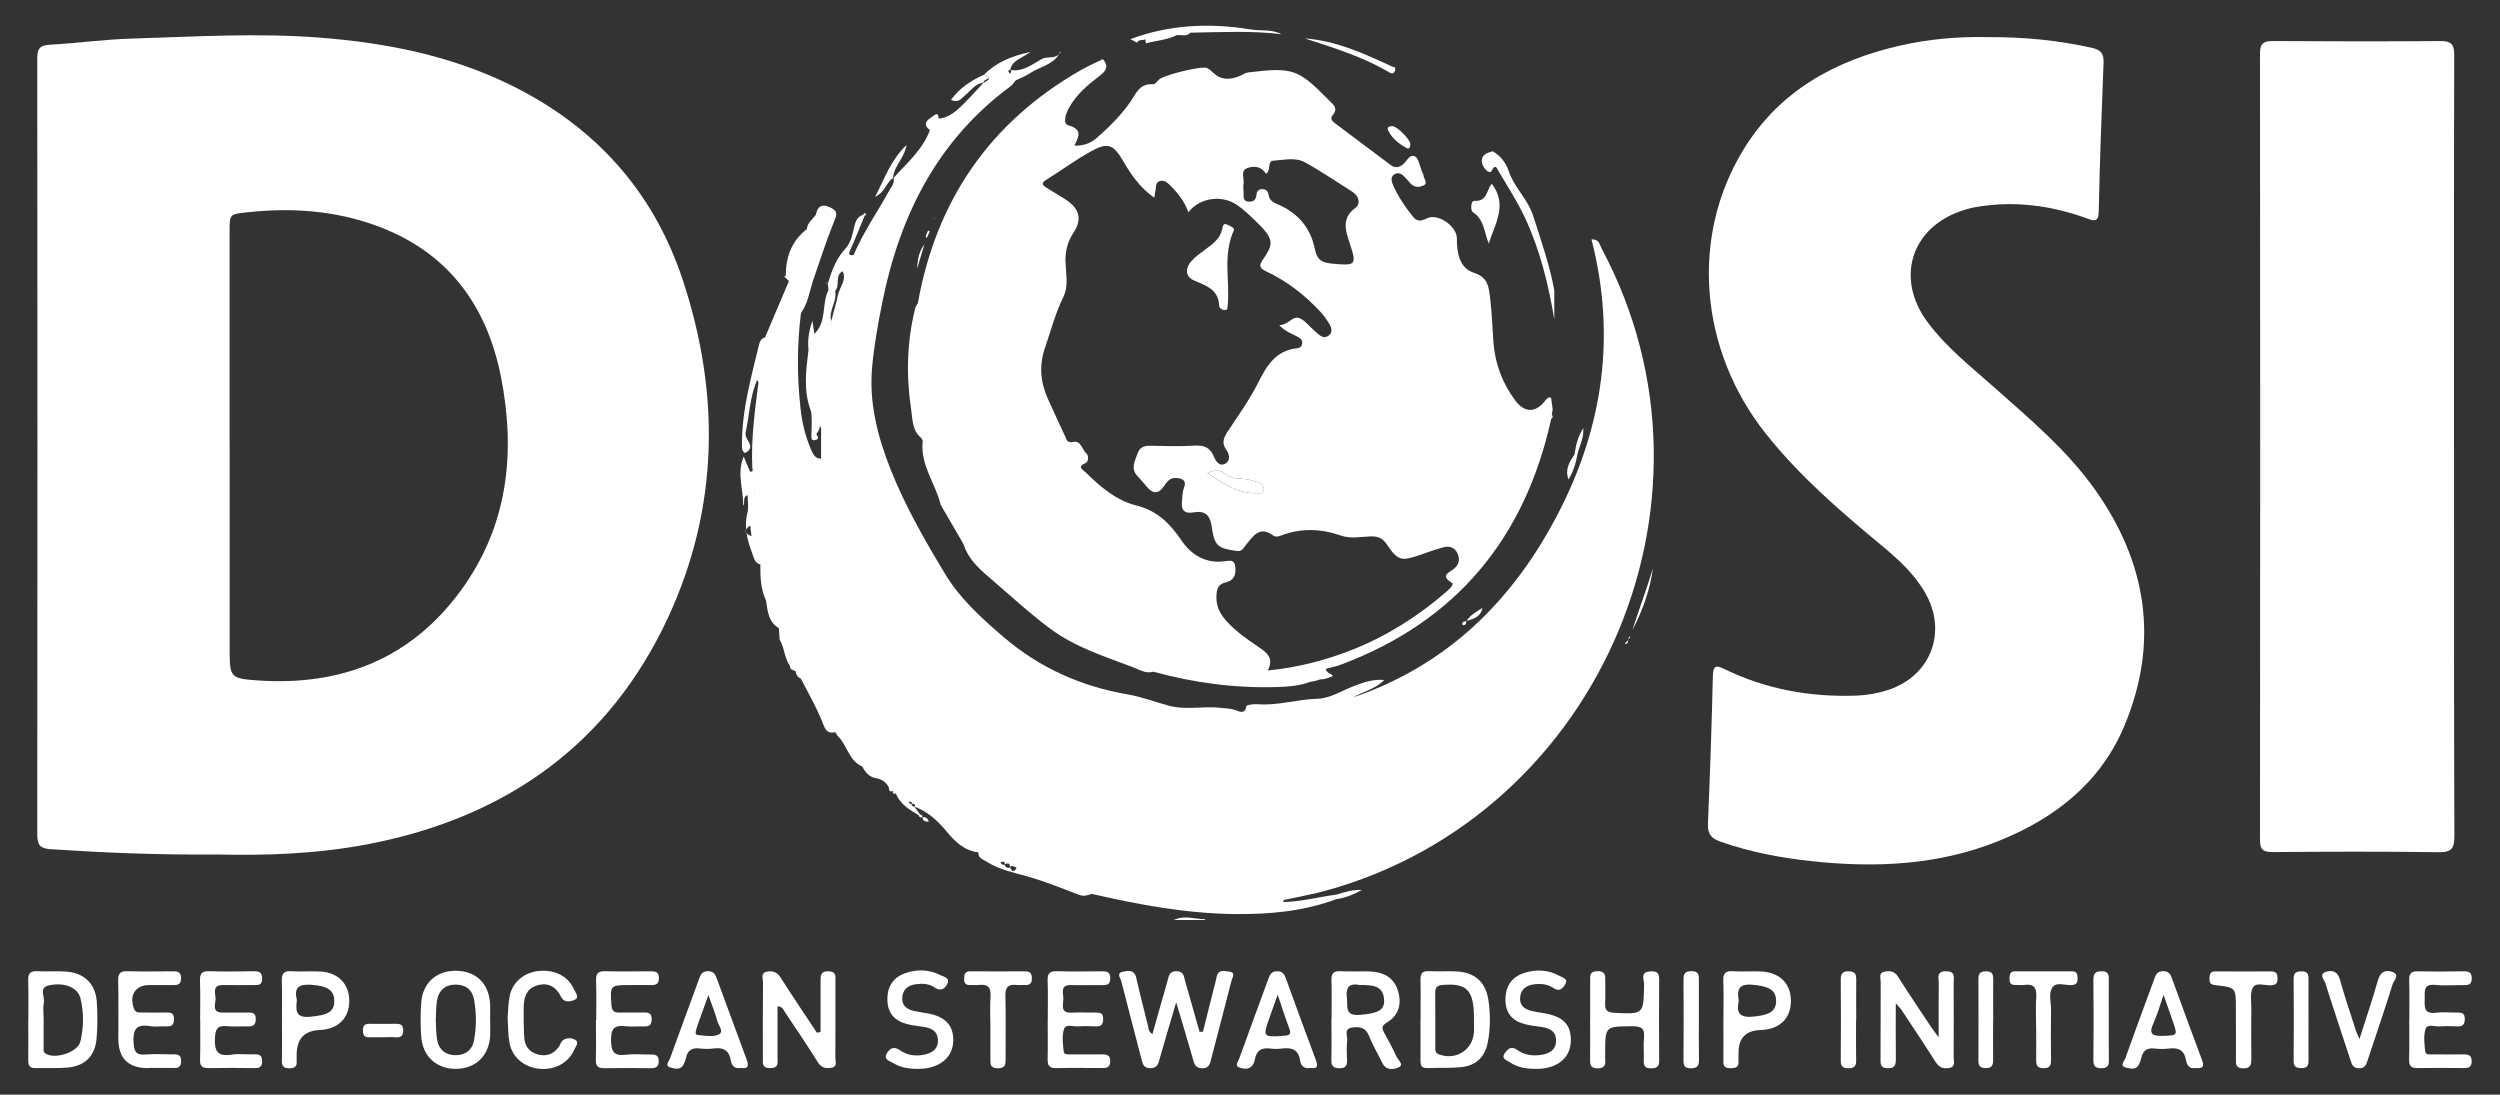 <svg xmlns="http://www.w3.org/2000/svg" id="b" width="338" height="148" viewBox="0 0 338 148"><rect x="0" y="0" width="338" height="148" fill="#333333" stroke="none"/><defs><style>.c{fill:#fff;}</style></defs><path class="c" d="M29.08,115.53c-7.8.06-15.02-.24-22.24-.72-1.39-.09-1.8-.55-1.8-1.94.03-34.99.03-69.98,0-104.97,0-1.28.31-1.77,1.66-1.85,3.7-.21,7.38-.72,11.07-.83,8.54-.26,17.08-.8,25.62-.12,8.82.7,17.39,2.39,25.41,6.28,11.5,5.57,19.5,14.36,23.5,26.44,5.11,15.43,4.89,30.92-2.01,45.74-7.98,17.13-21.91,26.95-40.37,30.54-7.08,1.38-14.24,1.59-20.85,1.42ZM31.05,60.18v27.41c0,3.99-.01,4.14,3.87,4.41,11.23.76,20.63-2.93,27.37-12.14,6.36-8.69,7.47-18.58,5.45-28.86-1.91-9.73-7.19-16.94-16.79-20.46-5.66-2.08-11.52-2.49-17.49-1.84-2.42.26-2.42.22-2.42,2.65v28.84Z"></path><path class="c" d="M268.65,5.02c5-.03,9.62.43,14.19,1.45,1.25.28,1.61.81,1.56,2.06-.27,6.68-.51,13.36-.65,20.04-.03,1.56-.67,1.29-1.65.94-4.92-1.78-9.97-2.42-15.16-1.48-.53.1-1.05.24-1.56.41-7.02,2.28-9.19,9.21-4.74,15.16,2.56,3.43,5.92,6.05,9.09,8.87,4.78,4.25,9.7,8.38,13.44,13.62,7.08,9.92,8.8,20.66,4.06,32.01-3.24,7.76-9.47,12.59-17.14,15.65-8.09,3.23-16.51,3.6-25.05,2.69-4.22-.45-8.38-1.22-12.41-2.64-1.26-.44-1.78-1.04-1.72-2.43.29-6.68.51-13.36.67-20.04.04-1.52.6-1.34,1.61-.85,5.6,2.72,11.54,3.78,17.74,3.57,1.51-.05,2.97-.31,4.39-.78,5.77-1.92,8.01-7.9,4.93-13.18-1.53-2.63-3.76-4.61-6.07-6.52-5.53-4.58-10.94-9.27-15.43-14.92-9.04-11.36-10.27-26.72-2.97-38.53,4.82-7.8,12.2-11.88,20.9-13.91,4.04-.94,8.14-1.28,11.95-1.19Z"></path><path class="c" d="M331.79,60.5c0,17.5-.02,35,.04,52.5,0,1.65-.3,2.24-2.12,2.22-7.47-.11-14.95-.08-22.43-.02-1.31,0-1.73-.3-1.73-1.68.04-35.42.04-70.84,0-106.26,0-1.37.44-1.72,1.75-1.71,7.53.05,15.07.06,22.6,0,1.49-.01,1.92.41,1.91,1.91-.05,17.68-.03,35.36-.03,53.04Z"></path><path class="c" d="M162.64,139.5c.5-2,1-3.99,1.5-5.99.12-.46.26-.92.34-1.39.19-1.11,1.04-.83,1.69-.76.95.11.44.79.33,1.23-.9,3.52-1.82,7.04-2.74,10.55-.16.61-.22,1.27-1.17,1.29-1.01.02-1.13-.62-1.33-1.34-.68-2.38-1.4-4.75-2.24-7.58-.85,2.88-1.57,5.28-2.25,7.68-.19.66-.32,1.22-1.22,1.23-.93.02-1.05-.56-1.22-1.21-.91-3.52-1.84-7.03-2.73-10.55-.1-.41-.71-1.09.2-1.28.7-.15,1.56-.34,1.82.82.48,2.15,1.04,4.28,1.57,6.42.1.39.04.85.62,1.19.68-2.41,1.33-4.78,2.02-7.13.19-.65.21-1.42,1.29-1.37.97.05.94.76,1.11,1.35.66,2.27,1.3,4.55,1.94,6.83.16,0,.32,0,.48.01Z"></path><path class="c" d="M110.94,139.54c0-2.29.01-4.59,0-6.88,0-.78,0-1.37,1.09-1.34,1.07.03.92.69.92,1.32,0,3.46.01,6.92-.01,10.38,0,.47.32,1.18-.49,1.33-.72.13-1.37.07-1.85-.7-1.46-2.32-3-4.6-4.52-6.88-.18-.27-.26-.68-.96-.72,0,2.31,0,4.6,0,6.89,0,.68.23,1.46-.97,1.47-1.17.02-1.01-.71-1.01-1.42,0-3.4-.02-6.8.02-10.2,0-.51-.37-1.27.58-1.43.77-.13,1.34.09,1.8.81,1.6,2.51,3.26,4.97,4.9,7.45.17-.03.34-.06.51-.09Z"></path><path class="c" d="M256.31,135.65c0,2.8-.02,5.12.01,7.43,0,.81-.06,1.38-1.12,1.35-1.02-.03-.95-.64-.95-1.32,0-3.46,0-6.93.02-10.39,0-.48-.3-1.18.47-1.34.7-.15,1.37-.12,1.86.65,1.47,2.32,3.01,4.6,4.53,6.89.19.29.42.57.98,1.32,0-2.77-.02-5.05.01-7.32,0-.69-.37-1.61.99-1.61,1.34,0,1.01.9,1.02,1.6.02,3.34.02,6.69,0,10.03,0,.53.32,1.29-.59,1.45-.75.13-1.35-.03-1.82-.77-1.5-2.37-3.07-4.7-4.61-7.04-.12-.19-.29-.35-.78-.92Z"></path><path class="c" d="M180.03,137.74c0-1.73.04-3.46-.02-5.18-.03-.91.25-1.3,1.21-1.25,1.31.07,2.62-.01,3.93.03,1.82.06,3.27.74,3.85,2.6.55,1.79.13,3.34-1.53,4.33-.76.45-.61.85-.3,1.42.57,1.05,1.16,2.08,1.64,3.17.2.45,1.08,1.09.26,1.46-.63.28-1.66.45-2.17-.59-.6-1.23-1.31-2.41-1.81-3.68-.46-1.17-1.3-1.27-2.3-1.12-1.15.17-.59,1.11-.65,1.71-.1.88-.05,1.78-.02,2.68.03.72-.16,1.1-.98,1.11-.85,0-1.16-.29-1.14-1.15.05-1.84.01-3.69.01-5.54ZM183.8,133.17c-1.02-.22-1.92-.02-1.7,1.7.15,1.17-.39,2.52,1.77,2.34,2.39-.2,3.37-.61,3.26-2.08-.14-1.92-1.58-1.96-3.33-1.96Z"></path><path class="c" d="M214.99,137.76c0-1.73,0-3.46,0-5.18,0-.68-.07-1.26.96-1.28,1.11-.02,1.1.58,1.08,1.35-.02,1.01.04,2.03-.02,3.04-.05.95.36,1.19,1.26,1.24,3.96.2,3.94.23,4.01-3.84.01-.62-.57-1.67.8-1.75.75-.05,1.25.06,1.24,1.02-.03,3.69-.03,7.39,0,11.08,0,.82-.37.99-1.1,1-.83.02-1.01-.38-.98-1.1.04-1.01-.08-2.03.03-3.04.14-1.31-.43-1.56-1.62-1.55-3.63.03-3.63-.02-3.63,3.63,0,.3-.03.6,0,.89.09.82-.19,1.19-1.08,1.17-.84-.02-.97-.42-.96-1.12.03-1.85,0-3.69,0-5.54Z"></path><path class="c" d="M3.83,137.92c0-1.79.04-3.58-.02-5.37-.03-.92.27-1.29,1.22-1.24,1.31.07,2.63-.05,3.94.05,2.45.19,3.96,1.67,4.12,4.13.11,1.66.11,3.34-.04,5-.2,2.25-1.57,3.61-3.8,3.83-1.48.15-2.98.05-4.47.09-.83.02-.97-.43-.96-1.13.03-1.79,0-3.58,0-5.37ZM5.9,137.84c0,1.19-.01,2.38,0,3.58,0,.38-.14.82.37,1.09,1.34.7,4.25-.28,4.59-1.68.47-1.93.49-3.92.02-5.85-.35-1.47-2.13-2.19-4.19-1.78-1.53.3-.6,1.54-.76,2.33-.15.74-.03,1.54-.03,2.32Z"></path><path class="c" d="M192.06,137.91c0-1.79.03-3.57-.01-5.36-.02-.88.19-1.31,1.18-1.25,1.25.08,2.51-.03,3.75.04,2.49.15,3.92,1.49,4.27,3.98.26,1.84.25,3.69-.08,5.51-.37,2.01-1.53,3.22-3.56,3.44-1.53.17-3.09.07-4.64.13-.89.04-.92-.49-.92-1.14.02-1.79,0-3.57,0-5.36ZM199.28,137.86c.03-3.96-.9-4.97-4.2-4.7-.76.06-1.05.3-1.04,1.06.03,2.45,0,4.9.01,7.35,0,.41-.04.79.51.99,2.22.82,4.5-.56,4.71-2.91.05-.59,0-1.19,0-1.79Z"></path><path class="c" d="M80.61,137.9c0-1.79.04-3.58-.02-5.37-.03-.95.32-1.25,1.24-1.22,2.03.05,4.06.02,6.09.01.65,0,1.16.03,1.17.91,0,.86-.44.97-1.13.95-.95-.03-1.91,0-2.87,0-2.61,0-2.62.06-2.42,2.71.06.79.35,1.03,1.08,1.01,1.13-.03,2.27.02,3.4-.01.67-.02.96.22.95.93-.01.69-.26.97-.95.95-.83-.03-1.68.08-2.51-.02-1.5-.19-2.06.23-2.03,1.9.03,1.58.42,2.14,2,1.95,1.12-.13,2.27-.02,3.4-.03.6,0,1.03.08,1.05.85.02.82-.38,1.01-1.1,1-2.09-.02-4.18-.03-6.27,0-.86.02-1.15-.3-1.13-1.15.05-1.79.01-3.58.01-5.37Z"></path><path class="c" d="M20,144.41q-4,0-4-3.98c0-2.62.03-5.25-.02-7.87-.02-.91.25-1.28,1.21-1.25,2.03.06,4.06.02,6.09.01.63,0,1.17-.01,1.2.89.03,1.02-.59.98-1.28.97-1.01-.01-2.03,0-3.04,0-1.87,0-2.75,1.43-2.03,3.23.21.53.62.48,1.02.48,1.13.01,2.27.03,3.4,0,.65-.01.99.17.97.9-.01.66-.21,1-.92.97-.77-.03-1.57.1-2.32-.03-1.87-.31-2.33.47-2.22,2.23.08,1.2.3,1.72,1.6,1.61,1.3-.11,2.62-.01,3.94-.02.58,0,.88.2.89.83,0,.64-.16,1.03-.89,1.01-1.19-.02-2.39,0-3.58,0Z"></path><path class="c" d="M141.66,137.92c0-1.79.04-3.58-.02-5.37-.03-.93.28-1.26,1.23-1.24,2.03.06,4.06.03,6.09.01.67,0,1.15.06,1.15.94,0,.88-.48.94-1.15.93-1.37-.02-2.75.03-4.12-.01-1.6-.05-1.06,1.12-1.07,1.88-.02.78-.46,1.93,1.11,1.85,1.07-.05,2.15,0,3.22-.01.58,0,1.05.01,1.05.82,0,.77-.25,1.09-1.03,1.05-.77-.04-1.56-.06-2.33,0-.67.06-1.7-.41-1.94.37-.29.92-.15,2.01-.04,3.01.05.5.66.4,1.06.4,1.37,0,2.75.02,4.12,0,.7-.01,1.13.14,1.11.98-.02.76-.44.87-1.04.87-2.09,0-4.18-.04-6.27.01-1.03.03-1.17-.48-1.15-1.32.04-1.73.01-3.46.01-5.19Z"></path><path class="c" d="M325.74,137.91c0-1.79.04-3.58-.02-5.37-.03-.95.31-1.25,1.24-1.22,2.03.05,4.06.03,6.09,0,.69,0,1.13.1,1.13.96,0,.89-.51.92-1.17.91-1.25-.02-2.52.1-3.76-.03-1.7-.17-1.4.93-1.43,1.92-.04,1.09-.08,2.05,1.51,1.84.94-.12,1.91-.01,2.86-.02.58,0,1.04.02,1.05.83,0,.77-.27,1.08-1.04,1.04-.77-.04-1.56-.06-2.33,0-.67.06-1.7-.41-1.94.36-.29.92-.15,2.01-.04,3.02.05.52.66.4,1.06.4,1.37.01,2.75.03,4.12,0,.72-.01,1.13.16,1.1.99-.02.76-.44.86-1.05.86-2.09-.01-4.18-.03-6.27,0-.85.02-1.16-.28-1.14-1.14.05-1.79.02-3.58.02-5.37Z"></path><path class="c" d="M27.06,137.92c0-1.79.04-3.58-.02-5.37-.03-.93.27-1.26,1.22-1.24,2.03.06,4.06.04,6.09,0,.73-.01,1.08.17,1.09.98.02.92-.52.9-1.16.89-1.37-.01-2.75.03-4.12,0-1.45-.04-1.07,1.03-1.02,1.75.06.73-.64,1.97.97,1.97,1.14,0,2.27,0,3.41,0,.57,0,1.05.01,1.06.82,0,.77-.26,1.08-1.04,1.05-.95-.04-1.92.07-2.87-.03-1.27-.13-1.54.36-1.61,1.59-.09,1.74.32,2.55,2.22,2.26,1.05-.16,2.15,0,3.22-.04.71-.02.94.27.94.95,0,.71-.31.92-.98.91-2.09-.03-4.18-.04-6.27,0-.84.02-1.17-.26-1.14-1.13.05-1.79.02-3.58.02-5.37Z"></path><path class="c" d="M66.27,137.88c0,.71.03,1.43,0,2.14-.15,2.71-1.93,4.44-4.57,4.49-2.62.04-4.55-1.65-4.75-4.33-.11-1.54-.12-3.1,0-4.64.21-2.7,2.09-4.33,4.76-4.29,2.67.04,4.4,1.73,4.55,4.48.04.71,0,1.43,0,2.14ZM58.92,137.91c.05.89.02,1.8.18,2.68.24,1.36,1.18,2.09,2.54,2.07,1.25-.02,2.19-.65,2.44-1.96.35-1.83.34-3.68.02-5.52-.24-1.38-1.15-2.07-2.52-2.06-1.38,0-2.26.77-2.49,2.12-.15.88-.12,1.78-.17,2.68Z"></path><path class="c" d="M296.87,144.4c-.85.16-1.21-.37-1.33-1.08-.22-1.35-1.04-1.71-2.29-1.56-.65.08-1.32.08-1.97,0-1.03-.13-1.57.32-1.78,1.28-.06.29-.17.57-.3.84-.38.82-1.15.6-1.73.47-.96-.22-.26-.89-.13-1.26,1.26-3.54,2.57-7.07,3.87-10.6.23-.62.38-1.22,1.29-1.19.81.02.98.53,1.19,1.09,1.33,3.64,2.65,7.29,4.02,10.92.37.97.03,1.18-.86,1.08ZM292.51,134.51c-.56,1.61-.87,2.76-1.36,3.82-.71,1.52-.1,1.77,1.3,1.72,1.97-.08,1.97-.02,1.32-1.95-.36-1.05-.73-2.1-1.25-3.59Z"></path><path class="c" d="M100.16,144.39c-.82.14-1.24-.29-1.36-1.04-.21-1.32-.99-1.77-2.27-1.6-.65.09-1.32.07-1.97,0-1-.11-1.6.23-1.8,1.25-.06.29-.18.57-.3.84-.42.92-1.27.65-1.87.47-.73-.22-.15-.82-.01-1.19,1.29-3.59,2.62-7.17,3.93-10.75.21-.59.41-1.06,1.2-1.07.8,0,1,.46,1.22,1.05,1.33,3.64,2.67,7.28,4.02,10.91.3.81.24,1.29-.79,1.13ZM95.77,134.53c-.52,1.45-.9,2.5-1.27,3.55-.12.33-.25.67-.34,1.01-.09.32-.3.81.21.85.94.08,2.02.29,2.79-.07.78-.36-.03-1.24-.19-1.86-.26-1.03-.68-2.01-1.2-3.48Z"></path><path class="c" d="M177.17,144.38c-.88.18-1.29-.3-1.4-1.02-.22-1.48-1.15-1.76-2.44-1.6-.53.07-1.08.07-1.61,0-1.13-.14-1.83.24-2.05,1.4-.05.29-.14.6-.31.83-.47.69-1.24.52-1.79.34-.69-.22-.16-.82-.03-1.2,1.29-3.59,2.62-7.17,3.93-10.75.21-.57.4-1.07,1.2-1.07.78,0,1,.45,1.21,1.05,1.32,3.64,2.65,7.29,4.01,10.91.32.85.26,1.28-.74,1.11ZM172.74,134.48c-.49,1.39-.81,2.29-1.13,3.18-.89,2.54-.84,2.58,1.93,2.38.77-.05,1.1-.18.76-1.04-.51-1.31-.93-2.67-1.56-4.52Z"></path><path class="c" d="M207.56,144.5c-1.22.02-2.39-.19-3.41-.87-.42-.28-1.28-.49-.66-1.3.41-.53.84-.96,1.63-.39.95.7,2.09.86,3.25.68,1.08-.17,1.99-.64,2.01-1.89.02-1.27-.84-1.73-1.96-1.88-.71-.1-1.42-.19-2.12-.35-1.7-.4-2.72-1.39-2.76-3.23-.04-1.84.77-3.14,2.48-3.71,1.65-.54,3.3-.47,4.84.39.39.22,1.2.38.77,1.1-.31.53-.76,1.11-1.59.54-.82-.56-1.79-.64-2.76-.49-.99.15-1.66.71-1.76,1.73-.1,1.09.58,1.63,1.55,1.85.52.12,1.05.21,1.58.29,2.72.43,3.82,1.57,3.72,3.87-.09,2.09-1.62,3.46-4.1,3.66-.24.02-.48,0-.72,0Z"></path><path class="c" d="M124.39,144.51c-1.51.03-2.63-.17-3.61-.78-.45-.28-1.43-.45-.84-1.38.43-.67.95-.91,1.76-.34,1.01.71,2.22.83,3.43.54,1.03-.25,1.73-.81,1.68-1.97-.05-1.1-.78-1.54-1.74-1.71-.76-.14-1.54-.2-2.29-.38-1.69-.39-2.74-1.37-2.8-3.21-.06-1.83.72-3.12,2.45-3.72,1.58-.55,3.18-.48,4.69.27.45.22,1.36.37.96,1.18-.32.65-.89,1.09-1.74.49-.76-.54-1.69-.55-2.59-.42-1,.14-1.67.71-1.76,1.73-.1,1.08.56,1.64,1.54,1.86.58.13,1.17.22,1.76.32,2.45.4,3.62,1.59,3.59,3.67-.02,1.99-1.35,3.38-3.61,3.77-.41.07-.83.07-.9.08Z"></path><path class="c" d="M38.12,137.86c0-1.73.04-3.46-.02-5.19-.03-.97.21-1.43,1.29-1.36,1.31.09,2.63-.04,3.94.04,2.44.15,3.91,1.71,3.89,4.03-.02,2.31-1.53,3.77-4.01,3.88q-3.09.13-3.1,3.31c0,.3-.02.6,0,.9.06.69-.24.95-.93.96-.74.01-1.09-.2-1.07-1.01.04-1.85.01-3.7.01-5.55ZM40.14,135.15c-.13,1.36-.3,2.5,1.75,2.32,2.4-.21,3.36-.67,3.3-2.24-.05-1.42-1.02-1.94-3.12-2.09-1.66-.11-2.35.39-1.94,2Z"></path><path class="c" d="M233.01,137.83c0-1.73.05-3.45-.02-5.18-.04-.98.23-1.41,1.29-1.34,1.25.08,2.5-.02,3.75.03,2.57.1,4.1,1.62,4.1,3.98,0,2.39-1.52,3.85-4.11,3.94q-2.97.1-2.97,3.05c0,.42-.02.83,0,1.25.03.76-.44.85-1.04.86-.63.01-1.02-.13-1.01-.87.03-1.9,0-3.81,0-5.71ZM235.08,135.32c-.31,1.44-.05,2.29,1.83,2.14,2.26-.19,3.25-.7,3.22-2.2-.04-1.46-1.05-1.96-3.32-2.13-1.83-.13-1.96.78-1.73,2.19Z"></path><path class="c" d="M68.63,137.57c.09-.95.08-1.98.29-2.96.4-1.88,2-3.16,3.96-3.34,2.16-.19,3.95.72,4.73,2.5.19.42.77,1.08.13,1.38-.54.26-1.45.49-1.88-.37-.68-1.38-1.74-1.99-3.21-1.56-1.64.47-1.86,1.86-1.85,3.3,0,1.25,0,2.51.08,3.76.07,1.2.73,2.01,1.91,2.3,1.18.29,2.11-.11,2.8-1.1.17-.24.23-.58.44-.77.5-.44,1.2-.41,1.68-.16.69.37.1.96-.08,1.38-.77,1.78-2.64,2.77-4.7,2.57-2.04-.2-3.67-1.53-4.04-3.48-.21-1.1-.18-2.25-.26-3.45Z"></path><path class="c" d="M319,140.48c.9-2.84,1.75-5.32,2.46-7.84.3-1.07.86-1.59,1.89-1.27,1.23.37.28,1.2.13,1.7-1.06,3.41-2.22,6.78-3.34,10.17-.21.63-.36,1.24-1.27,1.19-.82-.05-.92-.62-1.11-1.18-1.14-3.45-2.29-6.88-3.38-10.34-.15-.47-.95-1.23.16-1.54.89-.24,1.54.03,1.83,1.11.63,2.29,1.41,4.54,2.13,6.81.09.27.22.53.5,1.2Z"></path><path class="c" d="M133.9,138.84c0-1.37-.08-2.75.02-4.11.1-1.31-.44-1.71-1.65-1.56-.35.04-.72-.02-1.07,0-.61.04-.86-.21-.85-.83,0-.61.1-1.03.87-1.02,2.45.02,4.9.02,7.35,0,.71,0,.93.28.94.95.01.72-.31.95-.97.9-.36-.02-.72.04-1.07,0-1.16-.15-1.57.3-1.54,1.49.08,2.8.01,5.61.03,8.41,0,.78.01,1.39-1.09,1.36-1.02-.02-.98-.6-.97-1.29.01-1.43,0-2.86,0-4.29Z"></path><path class="c" d="M302.29,138.64v-2.32c0-2.79,0-2.81-2.7-3.12-.56-.07-.89-.17-.87-.82.01-.59.04-1.06.83-1.05,2.5.02,5.01.02,7.51,0,.78,0,.86.42.86,1.03,0,.6-.25.81-.85.85-.86.07-2.04-.48-2.49.33-.41.74-.19,1.85-.2,2.79-.02,2.26-.03,4.53,0,6.79.01.83-.1,1.35-1.14,1.32-1.03-.03-.94-.65-.94-1.32,0-1.49,0-2.98,0-4.47Z"></path><path class="c" d="M275.28,138.88c0-1.37-.07-2.75.02-4.11.08-1.24-.33-1.78-1.6-1.61-.41.06-.83-.01-1.25,0-.67.03-.78-.38-.76-.92.01-.52.09-.93.77-.92,2.57.02,5.13,0,7.7,0,.69,0,.71.46.73.97.02.58-.17.85-.8.89-.87.05-2.04-.44-2.56.26-.63.83-.21,2.07-.23,3.12-.04,2.2-.02,4.41,0,6.61,0,.72,0,1.26-1,1.25-.98,0-1.02-.53-1.01-1.26.02-1.43,0-2.86,0-4.29Z"></path><path class="c" d="M229.69,137.92c0,1.78-.03,3.57.01,5.35.02.83-.24,1.17-1.12,1.16-.83,0-.98-.38-.97-1.1.02-3.63.03-7.25,0-10.88,0-.81.2-1.15,1.09-1.15,1,0,1,.57.99,1.27-.01,1.78,0,3.57,0,5.35Z"></path><path class="c" d="M250.94,137.98c0,1.79-.02,3.58.01,5.37.02.75-.24,1.08-1.02,1.08-.74,0-1.07-.23-1.06-1.03.03-3.64.03-7.28,0-10.92,0-.82.21-1.18,1.11-1.16.84.02.99.42.98,1.12-.02,1.85,0,3.7,0,5.55Z"></path><path class="c" d="M285.11,137.98c0,1.79-.02,3.58.01,5.37.02.75-.23,1.08-1.02,1.07-.74,0-1.07-.23-1.07-1.03.03-3.64.03-7.28,0-10.92,0-.83.24-1.17,1.12-1.16.86,0,.97.43.96,1.12-.02,1.85,0,3.7,0,5.55Z"></path><path class="c" d="M269.47,137.98c0,1.73-.02,3.46,0,5.19.01.75-.07,1.26-1.03,1.24-.85-.02-.97-.42-.96-1.12.02-3.64.02-7.28,0-10.92,0-.76.24-1.04,1.03-1.05.86,0,.98.42.97,1.11-.02,1.85,0,3.7,0,5.55Z"></path><path class="c" d="M312.11,137.97c0,1.78-.02,3.57,0,5.35.01.71-.14,1.1-.98,1.09-.77,0-1.04-.26-1.03-1.04.03-3.68.03-7.37,0-11.05,0-.81.34-.98,1.07-.99.88-.02.94.46.94,1.12-.02,1.84,0,3.68,0,5.53Z"></path><path class="c" d="M51.83,140.24c-.66,0-1.31-.01-1.97,0-.65.01-.79-.37-.79-.92,0-.57.17-.9.81-.9,1.19.02,2.39.01,3.58,0,.6,0,1.03.05,1.05.83.02.81-.32,1.05-1.07.99-.53-.04-1.07,0-1.61-.01Z"></path><path class="c" d="M162.94,124.38h-4.22c1.36-.66,2.7-.15,4.05-.11.18,0,.21.07.17.11Z"></path><path class="c" d="M163.24,63.97c.97-.47,1.8-.47,2.56.19.73.63,1.68.48,2.56.61.64.1,1.28.27,1.88.51.39.15.71.56.63.99-.11.55-.65.4-1.04.41-2.59.05-4.54-1.43-6.58-2.71Z"></path><path class="c" d="M136.57,117.24s-.01.01-.02.02h0s0,.01,0,.02c0,0,.01,0,.02,0,0-.01,0-.03,0-.04Z"></path><path class="c" d="M177.5,120.87c38.02-9.24,57.5-52.74,39.06-87.22-.28-.52-.33-1.35-1.39-1.28,3.33,12.93,1.59,25.27-4.49,37.01-6.09,11.76-14.94,20.52-27.69,24.89,1.29-.8,2.92-1.05,4.16-2.34-1.53-.12-2.76.32-3.99.78-1.67.63-3.33,1.72-5.02,1.76-2.74.07-5.38.96-8.13.74-.51-.04-1.47.09-1.5.26-.19,1.19-1,.7-1.48.53-.65-.23-1.29-.21-1.93-.29-2.36-.29-4.73.34-7.11-.31-1.84-.5-3.65-1.19-5.49-1.51-6.34-1.09-11.97-3.6-16.84-7.78-2.93-2.52-5.82-5.11-7.85-8.46-2.77-4.59-5.44-9.22-7.43-14.26-1.76-4.48-2.9-8.97-2.47-13.75.27-2.96.8-5.91,1.39-8.83,2.37-11.73,7.46-21.87,17.34-29.16.27-.2.46-.52.69-.79.62-.3,1.28-.54,1.85-.92,1.34-.89,3.1-1.14,4.03-2.63-.65.68-1.64.27-2.37.67-1.26.7-2.55,1.77-4.21,1.48.15.18.12.34-.09.48-.2-.19-.37-.39.04-.52.29-1.32,1.61-1.53,2.73-2.4-2.54.55-4.6,1.4-6.26,3.07.07.02.14.04.2.07.2.07.38.17.44.42l-.06.09s.07.08.07.08c-.25.16-.5.32-.75.48v-.02s.02-.02.02-.02c0,0,0,0,0,0,0,0,0,0,0,0-.91.97-1.79,1.96-2.73,2.89-.94.93-1.91,1.83-3.33,1.96-.07-1.02-.5-.5-.92-.23-.8.51-1.23,1.03-.27,1.79-.98,2.65-3.1,4.43-4.91,6.46.18.71-.31,1.2-.6,1.73-1.6,2.9-3.51,5.64-4.81,8.7-.52.04-.75-.02-.46-.65.7-1.53,1.3-3.1,1.95-4.66-.05-.05-.11-.1-.16-.15-.9.24-1.12,1.1-1.27,1.77-.23,1-.46,2.05-1.12,2.76-1.28,1.38-1.88,3.02-2.41,4.74.02.31.05.62.07.93h0c-.94,1.85-.16,4.23-1.9,5.91-.08-.55-.15-1.04-.26-1.76-.52,1.45-.66,2.67-.53,3.93-.33,2.73-.72,5.47.29,8.16.04.16.08.32.11.48.01.4.03.8.04,1.2-.02.57-.04,1.14-.05,1.71,0,.28-.04.68.35.66.48-.02.76-.26.33-.77-.05-.06.19-.35.3-.54.07-.21.15-.41.22-.62.04.13.11.26.11.39,0,1.35,0,2.69,0,4.04-.66-.01-1-.42-1.26-1.01-.81-1.82-1.29-3.73-1.51-5.7-.49-4.33-.49-8.67.05-13h0c.91-1.26,1.14-2.78,1.58-4.22.94-2.69,1.79-5.41,2.86-8.05.37-.91.66-1.43-.42-1.96-1.19-.59-1.77-.21-2.02.98.13.06.23.14.3.24-.07-.1-.17-.18-.3-.24-.45.61-1.14,1.07-1.21,1.92-2.07,1.6-2.85,3.79-2.85,6.32l-.15.02-.02.11c.2.19.41.37.61.56.12-.15.24-.31.33-.47.21-.35.33-.74.14-1.21l.02-.04-.02.04c.19.47.08.85-.14,1.21-.1.16-.21.32-.33.47-1.08,2.55-2.17,5.1-3.25,7.65.22.44.31.86.31,1.27,0-.41-.08-.83-.31-1.27-.48.09-.68.5-.78.88-1.09,4.51-2.36,8.98-2.33,13.68,0,.43,0,.85.43,1.05,1.63-.88-.14-1.81.06-2.74.52-2.37.57-4.85,1.56-7.12.3.31.13.67.09,1.01-.45,3.59-.91,7.18-.74,10.81,0,.17.24.63-.31.55-.26-.62-.52-1.24-.86-2.04-.97,2.38,0,4.52-.07,6.63.36-.34-.2-1.08.61-1.41,0,.86.16,1.67-.03,2.39-.2.79-.24,1.56-.17,2.31.07-.19.25-.4.54-.61.06.49.12.98.18,1.47-.35-.14-.57-.29-.68-.46.14.95.44,1.88.79,2.8.23.6.31,1.29,1.09,1.48-.02,1.67.04,3.32.77,4.88.21,1.42.3,2.89,1.74,3.74.03.51.06,1.02.09,1.53.68,1.11.63,2.51,1.41,3.58-.03.51.37.55.71.65l.03.04c.09.44.24.83.7,1l.05.06c.22.04.42.08.62.14.19.05.38.12.54.19-.17-.07-.35-.13-.54-.19-.19-.05-.4-.1-.62-.14,1,1.93,2.08,3.81,2.89,5.84.26.66.52,1.69,1.71,1.34.11.17.23.34.35.51,1.29,1.24,1.49,3.35,3.33,4.15.41.78.94,1.43,1.89,1.58.79.13,1.37.56,1.72,1.29-.03.44.16.57.54.43-.07.31.05.44.38.35.6,1.44,1.85,2.2,3.12,2.94.05-.04.1-.08.15-.13-.26-.35-.52-.7-.77-1.05,1.82.67,3.16,1.91,4.38,3.38,1.12,1.36,2.39,2.6,4.3,2.81-.07.78.57.92,1.07,1.24,1.78,1.15,3.82,1.51,5.8,2.09,2.28.66,4.5,1.56,6.72,2.41.63.24,1.16.09,1.71-.13,6.33,1.45,12.69,2.65,19.23,2.73,4.75.06,9.4-.35,13.88-2.02,1.23-.16,2.34-.64,3.42-1.23-1.2-.08-2.3.27-3.4.62-2.42.3-4.78.97-7.24,1.01l.09-.13s-.07-.14-.07-.14c-.08,0-.17.01-.25.02-.33.02-.67.04-1,.07.33-.03.66-.05,1-.07.08,0,.17-.01.25-.02,1.34-.28,2.69-.53,4.03-.85ZM132.93,11.24h0ZM108.35,34.62c-.1.14-.2.27-.31.4.11-.13.22-.26.31-.4ZM108.27,41.24c.09-1.07.39-2.11.67-3.15h0c-.28,1.04-.58,2.08-.67,3.15ZM111.36,30.4c-.02.07-.05.13-.08.2.03-.07.06-.14.08-.2.04-.1.06-.19.06-.27,0,.08-.03.18-.06.27ZM110.03,31.18c-.04.08-.07.16-.12.23.04-.07.08-.15.12-.23ZM109.45,31.9c.16-.1.28-.22.37-.35-.1.14-.22.26-.37.35-.05.03-.11.06-.17.09l-.02.03c-.03.63-.17,1.21-.41,1.73.24-.53.38-1.1.41-1.73l.02-.03c.06-.03.12-.06.17-.09ZM102.07,67.07c.02.13.03.26.04.38,0-.13-.02-.26-.04-.38-.03-.19-.07-.37-.12-.56.06.19.1.37.12.56ZM103.53,47.87c.05-.15.09-.31.12-.47-.03.16-.07.32-.12.47ZM107.5,36.16c.11-.12.06-.32-.04-.54,0,0,0,0,.01-.02,0,0,.01-.02.01-.02v.02s-.02.02-.02.02c.1.22.14.42.04.54ZM113.93,36.67c.56,1.2-.39,2.11-.62,3.16-.26,1.21-.62,2.39-.93,3.59,0,.21,0,.42-.03.61.02-.19.03-.4.03-.61-.39-1.43.82-2.65.53-4.07.71-.76-.1-2.09,1.02-2.68ZM111.74,95.47l-.02.02.02-.02ZM112.32,44.18s.02-.09.02-.14c0,.05-.01.09-.02.14ZM110.28,92.72c-.11-.12-.24-.23-.38-.32.14.09.27.2.38.32.11.12.21.25.28.4-.08-.15-.17-.28-.28-.4ZM112.5,97.85s-.03,0-.04,0c.01,0,.03,0,.04,0,.16-.03.28-.34.3-.57-.12-.24-.23-.48-.35-.72-.12-.12-.24-.24-.35-.35h0c.12.12.24.24.35.35,0,0,.01-.01.02-.02-.01.01-.02.02-.02.02.12.24.23.48.35.72-.02.23-.14.54-.3.57ZM112.82,97.26s.1-.08.1-.08h0s-.07.06-.1.08ZM113.94,98.64c-.1-.18-.19-.37-.28-.56.09.19.18.38.28.56.8,1.08,1.79,2.01,2.61,3.07-.83-1.06-1.81-2-2.61-3.07ZM116.63,101.81c.12.16.24.32.36.49-.11-.17-.23-.33-.36-.49ZM121.84,107.24c-1.25-1.53-2.49-3.06-4.29-3.99h0c1.8.93,3.04,2.46,4.29,3.99v.04c.15-.03.26,0,.34.06-.08-.06-.19-.09-.33-.06,0,0,0-.04,0-.04ZM123.64,109.09s-.04-.01-.05-.01c-.19-.04-.31-.15-.34-.35-.22-.03-.35-.15-.35-.39h0c.17.08.45.06.39.35.29-.04.51,0,.35.41ZM136.56,117.29c-.35.1-.6,0-.73-.35-.26,0-.48-.09-.55-.38-.31-.62-.83-.86-1.39-1.02-.14-.04-.28-.08-.42-.12.14.04.28.08.42.12.56.17,1.08.4,1.39,1.02.33-.09.61-.12.58.33.44-.3.67-.17.71.35.31-.34.59-.02.88.06-.33.68-.62.57-.89-.02ZM171.48,121.91c.16-.03.33-.05.49-.07-.16.02-.33.04-.49.07Z"></path><path class="c" d="M123.29,108.68s-.03,0-.05,0c0,.01,0,.02,0,.04.01,0,.02,0,.03,0,0-.02,0-.03,0-.05Z"></path><path class="c" d="M124.07,41.05c-.11.2-.28.38-.33.6-1.12,4.51-1.25,9.06-.56,13.64.21,1.39.12,2.9,1.38,3.93.07.13.13.25.2.38-.4,3.22,1.72,5.74,2.42,8.65h0c1.03,1.77,2.06,3.55,3.09,5.32.69,2.25,2.57,3.72,4.15,5.08,2.43,2.11,4.84,4.3,7.45,6.26,3.51,2.63,7.44,3.82,11.34,5.31.84.32,1.7.9,2.71.59,5.55,1.53,11.19,2.27,16.95,2.07,1.42-.05,2.86-.16,4.21-.68.25-.05.51-.09.76-.14.22-.07.45-.15.67-.22.62.06,1.14-.23,1.7-.45-.29-.37-.89-.4-.96-.96.69-.19,1.39-.33,2.06-.58,15.59-5.84,24.85-17.09,28.41-33.2.19-.16.3-.34.08-.56-.2.09-.26.2-.23.32-.03-.12.03-.23.23-.32.04-.26.08-.52.12-.78-.07-.52-.15-1.04-.22-1.55-.41-.1-.59.15-.77.39-1.26,1.65-2.75,1.73-4.04.03-1.76-2.33-2.77-5.03-2.98-7.93-.14-1.96-.2-3.93-.44-5.88-.19-1.5-.22-2.85-2.2-3.49-1.99-.65-2.31-2.72-2.3-4.65,0-1.65-2.58-3.46-4.07-2.7-.77.39-1.32.45-1.87-.24-1.05-1.31-1.99-2.69-2.67-4.22-.22-.49-.4-1.13.13-1.48.59-.4,1.13-.03,1.55.47.23.27.47.54.72.8.49.51,1.17.46,1.67.23.73-.33.03-.92.02-1.4,0-.17-.13-.33-.2-.49-.3-.71-.42-1.77-.94-2.05-.77-.4-1.13.77-1.74,1.17-.6.4-1.07.36-1.62-.06-2.38-1.8-4.78-3.57-7.16-5.37-.4-.3-1.1-.72-.64-1.27.83-.99.14-1.45-.45-2.04-4.22-4.28-4.87-4.51-10.92-3.79-.44.05-.74.31-1.11.46-1.25.53-2.52.66-3.63-.41-.25-.24-.53-.49-.84-.64-.71-.34-5.94.97-6.5,1.56-.24.25-.56.65-.82.63-1.85-.15-2.33,1.36-3.12,2.48-1.25,1.77-2.77,3.28-4.39,4.7-.82.72-1.77,1.19-3.12,1.11.62-1.19,1.12-2.22-.79-2.73-.8-.22-.39-1.5,0-2.24,1-1.9,2.61-3.24,4.28-4.51.88-.67,1.16-1.31.37-2.2-1,.49-2.03.94-2.99,1.49-12.33,7.05-19.57,17.67-22.04,31.59ZM196.96,78.31c0-.08.11-.05.2-.05h0c-.09,0-.2-.03-.2.05ZM197.34,78.04c-.03.05-.07.11-.1.17h0c.04-.05.07-.11.1-.17h0ZM168.65,22.72c.94-.35,1.93-.19,2.51.78.75-.47.09-1.71,1.04-1.78,1.41-.09,2.94-.48,4.22.22,2.19,1.2,4.26,2.63,6.38,3.96.96.6,1.2,1.65.42,2.23-1.87,1.39-1.3,3.04-.77,4.65,1.03,3.12.91,3.17-2.48,2.85-1.54-.15-1.95-.74-2.23-2.08-.57-2.74-2.24-4.7-4.81-5.85-.67-.3-1.31-.52-1.43-1.39-.06-.43-.33-.75-.86-.74-.53.01-.73.33-.77.8-.06.67-.44.95-1.08.89-.82-.08-.63-.72-.66-1.22-.02-.42-.06-.85,0-1.25.12-.71-.47-1.7.5-2.06ZM144.04,35.34c0-1.43.29-2.67,1.09-3.87,1.19-1.78.84-3.22-.94-4.42-.89-.6-1.84-1.11-2.74-1.69-.47-.3-.74-.59-.04-1.02,1.97-1.23,3.86-2.62,5.88-3.76,2.47-1.39,3.18-1.17,4.59,1.24,1.06,1.81,2.21,3.51,4.18,4.92.1-.59.15-.87.19-1.15.06-.46,0-1,.64-1.13.54-.11.89.19,1.25.54,1.07,1.05,2,2.2,2.53,3.7,1.56-2.02,4.61-2.41,6.68-.92.82.59,1.57,1.29,2.3,1.99,2.76,2.65,2.55,3.19,1,5.47-.51.75-.24,1.09.54,1.45,2.79,1.31,5.19,3.17,7.29,5.42.48.52.9,1.11,1.27,1.72.28.47.43,1.06-.04,1.48-.56.5-1.11.22-1.59-.23-.13-.12-.27-.24-.4-.35-.73-.62-1.37-1.55-2.2-1.76-.79-.2-1.44,1-2.56.99.77.85,1.64,1.12,2.42,1.54.39.21.73.41.68.93-.04.45-.37.63-.73.66-2.95.32-4.12,2.47-5.31,4.81-1.13,2.22-2.61,4.28-3.99,6.37-.57.86-.94,1.6-.21,2.58.38.51.56,1.38-.08,1.79-.84.53-1.36-.26-1.62-.9-.51-1.26-1.36-1.57-2.66-1.49-1.91.12-3.83.06-5.74.02-.9-.02-1.6.06-1.95,1.1-.34,1.02-.93,1.98,0,2.98.45.48.88.97,1.3,1.48.81.99,1.59.94,2.29-.09.38-.57.77-1.11,1.51-1.12.89,0,1.63.28,1.2,1.36-.24.59-.19,1.16-.26,1.74-.16,1.25.32,1.78,1.6,1.55,1.55-.27,2.2.4,2.42,1.97.36,2.59.81,2.89,3.38,3.25.74.11.91-.43,1.23-.81.99-1.2,1.87-2.67,3.75-1.24.19.14.61.12.86.02,2.79-1.1,5.51-1.01,8.35-.02,1.18.41,2.61.13,3.92.08.97-.03,1.61.22,2.2,1.11,1.46,2.19,1.95,2.27,4.46,1.4,1.07-.37,2.14-.77,3.23-1.05.75-.2,1.46.05,1.82.79.37.77.28,1.51-.42,2.1-.64.54-1.98.92-.3,1.94.33.2-.4.88-.78,1.21-3.82,3.31-8.05,5.99-12.76,7.85-3.56,1.4-7.24,2.37-11.38,2.78.91-1.7-.16-2.45-1.3-3.22-1.48-1-2.95-2.03-4.18-3.36-.87-.95-1.48-1.97-1.45-3.35.02-.99.14-1.73,1.28-1.99.92-.21,1.35-.83,1.29-1.85-.05-.84-.26-1.19-1.17-1.04-2.67.46-4.71-.69-6.14-2.79-1.55-2.28-3.26-4.01-6.13-4.72-2.67-.67-4.85-2.52-6.82-4.48-.33-.33-1.22-.71-.05-1.22.51-.22.46-1.03.2-1.26-.61-.55-.76-1.84-1.81-1.62-.87.18-.9-.33-1.11-.77-.79-1.67-1.56-3.36-2.32-5.04-1.02-2.26-1.23-4.55-.39-6.94.8-2.31,1.4-4.68,2.49-6.89.73-1.5.29-3.18.29-4.77ZM170.86,66.27c-.11.55-.65.4-1.04.41-2.59.05-4.54-1.43-6.58-2.71.97-.47,1.8-.47,2.56.19.73.63,1.68.48,2.56.61.64.1,1.28.27,1.88.51.39.15.71.56.63.99Z"></path><path class="c" d="M201.66,23.11c.55-1.11.77-.25.97.07,1.21,2.06,2.52,4.07,3.53,6.22,2.04,4.37,3.19,9.02,3.98,13.78v-3.92c-.62-3.45-1.79-6.73-2.85-10.06-.72-2.27-2.56-3.84-3.3-6.03-.4-1.2-1.1-2.09-2.18-2.72-.33.12-.7.19-.98.38-.67.47-.57,1.16-.24,1.74.2.34.83,1.01,1.07.53Z"></path><path class="c" d="M153.76,5.77s0,0,0,0c0,.02-.01.03-.02.05l.03-.05Z"></path><path class="c" d="M154.85,5.29c.02.19.05.38.07.57,1.4-.37,2.88-.46,4.2-1.12h.03c.6-.05,1.27.25,1.78-.32,4.11-.07,8.22-.29,12.32.2-1.32-.69-2.79-.42-4.17-.64-5.52-.9-10.92-.67-16.26,1.31.35.18.64.33.93.48.19-.53.77-.23,1.1-.48Z"></path><path class="c" d="M100.89,72.05c-.02-.13-.03-.27-.05-.4-.05.14-.03.27.05.4Z"></path><path class="c" d="M135.84,116.93h.02s0-.02,0-.04c-.01,0-.03.01-.04.02h0s0,.02.01.03c0,0,.02,0,.02,0,0,0,0,0-.02-.01Z"></path><path class="c" d="M143.22,7.04c.02.05.07.12.05.16-.02.04-.05.08-.08.12.08-.09.16-.19.23-.31-.16.02-.18.03-.2.03Z"></path><path class="c" d="M188.68,9.36h-.07c.11-.32-.15-.28-.33-.33-3.8-1.77-7.61-3.52-11.88-3.84,3.78,1.23,7.58,2.39,11.06,4.38.41.23.96.74,1.21-.21Z"></path><path class="c" d="M136.56,9.44v.02s.03,0,.05,0c-.01-.02-.03-.03-.04-.05h0s0,0,0,0c0,.01,0,.02,0,.03v-.02Z"></path><path class="c" d="M120.74,24.08s0,.01,0,.02c0,0,0,0,0,0l.03-.03s0,0,0,0c-.01,0-.02.01-.03.02Z"></path><path class="c" d="M118.31,26.62c1.44-.7,1.5-2,2.44-2.54.05-1.57,1.48-2.6,1.82-4.49-2.16,2.08-2.93,4.47-4.26,7.03Z"></path><path class="c" d="M223.48,76.83c-.85,2.81-1.88,5.55-2.78,8.34,1.39-2.62,2.37-5.39,2.78-8.34Z"></path><path class="c" d="M133.68,10.59c-.06-.26-.24-.35-.44-.42-.07-.02-.14-.04-.2-.07-1.74.78-3.3,1.78-4.46,3.4,1.02.5,1.43-.23,1.95-.66.76-.62,1.31-1.55,2.42-1.64.07-.4.45-.45.73-.61Z"></path><path class="c" d="M213.26,61.46c.28-1.18.93-2.29.79-3.57-.7,1.09-1,2.31-1.18,3.56-.66.97-1.32,1.95-.81,3.38.68-1.12,1-2.23,1.2-3.38Z"></path><path class="c" d="M123.98,36.38c.33-1.11.66-2.23,1-3.34-.76.97-.92,2.12-1,3.34Z"></path><path class="c" d="M125.35,32.05c.13-.25.24-.51.36-.76-.08-.04-.16-.07-.24-.11-.11.27-.25.53-.3.81-.04.18.1.22.18.06Z"></path><path class="c" d="M124.68,110.51s.02,0,.03,0c0,0,0-.01,0-.02,0,0,0,0-.01.01,0,0,.01-.01.01-.01,0,0-.02,0-.02,0,0,0,0,.01,0,.02h0Z"></path><path class="c" d="M125.59,111.07c-.19-.43-.43-.67-.88-.56.07.49.39.6.88.56Z"></path><path class="c" d="M197.71,84.41s.07.11.11.11c.38.01.41-.26.43-.54-.26.04-.56.03-.55.42Z"></path><path class="c" d="M198.26,83.99s.01,0,.02,0c0,0,.01-.02.02-.03-.01,0-.02,0-.03.01,0,0,0,.01,0,.02Z"></path><path class="c" d="M220.14,86.53s.02-.02.03-.03l-.02-.02s0,.03-.01.05Z"></path><path class="c" d="M219.84,87.05c.29-.06.25-.31.3-.51-.15.15-.3.29-.45.44.05.03.11.09.15.08Z"></path><path class="c" d="M111.89,38.26h0s-.05.02-.07.03c.02.03.04.05.06.06,0-.01,0-.03.01-.04,0-.01,0-.03,0-.04h0Z"></path><path class="c" d="M111.66,38.35c.05-.02.11-.04.16-.06-.05-.07-.1-.16-.16.06Z"></path><path class="c" d="M220.17,86.5s0-.04,0-.06c0,.01-.02.03-.03.04,0,0,.02.02.02.02Z"></path><path class="c" d="M220.23,86.04c-.02.14-.03.27-.05.41.07-.11.15-.22.22-.33-.06-.03-.11-.05-.17-.08Z"></path><polygon class="c" points="126.27 29.47 126.29 29.63 126.35 29.49 126.27 29.47"></polygon><path class="c" d="M200.42,82.19c-.77.51-1.63.92-2.13,1.77.95-.3,1.93-.56,2.13-1.77l.04-.05-.04.04s0,0,0,0Z"></path><path class="c" d="M105.91,37.51s.08-.02.12-.03v-.03s0,0,0,0c-.04.02-.08.05-.12.07Z"></path><path class="c" d="M124.68,110.49c.09-.29-.09-.35-.33-.37-.05.04-.1.09-.15.13.1.21.24.32.48.24Z"></path><path class="c" d="M117.04,28.88c-.14-.15-.28-.01-.34.15.05.05.11.1.16.15.17-.04.33-.14.18-.3Z"></path><path class="c" d="M199.1,28.66c1.59,1,1.55,2.77,2.18,4.26.84-2.66,2.59-5.22.41-8.08-.73.89-.62,2.42-2.34,2.32-.56-.03-.51,1.34-.25,1.5Z"></path><path class="c" d="M187.69,17.65c.53,1.1,1.48,1.82,2.52,2.38.37.2.45-.22.47-.51.04-.62-1.81-2.48-2.45-2.47-.38.02-.79.1-.55.6Z"></path><path class="c" d="M161.36,37.88c1.64.74,3.38,1.19,3.47,3.45.01.29.4.62.8.59.4-.03.33-.41.36-.69.32-3.3-.73-6.72.86-10.17-.03-.32-.53-.49-.94-.69-.49-.24-.58.15-.65.53-.24,1.28-1.18,2-2.15,2.72-.71.53-1.47,1.04-2.05,1.7-.77.88-.87,2.03.29,2.56Z"></path></svg>